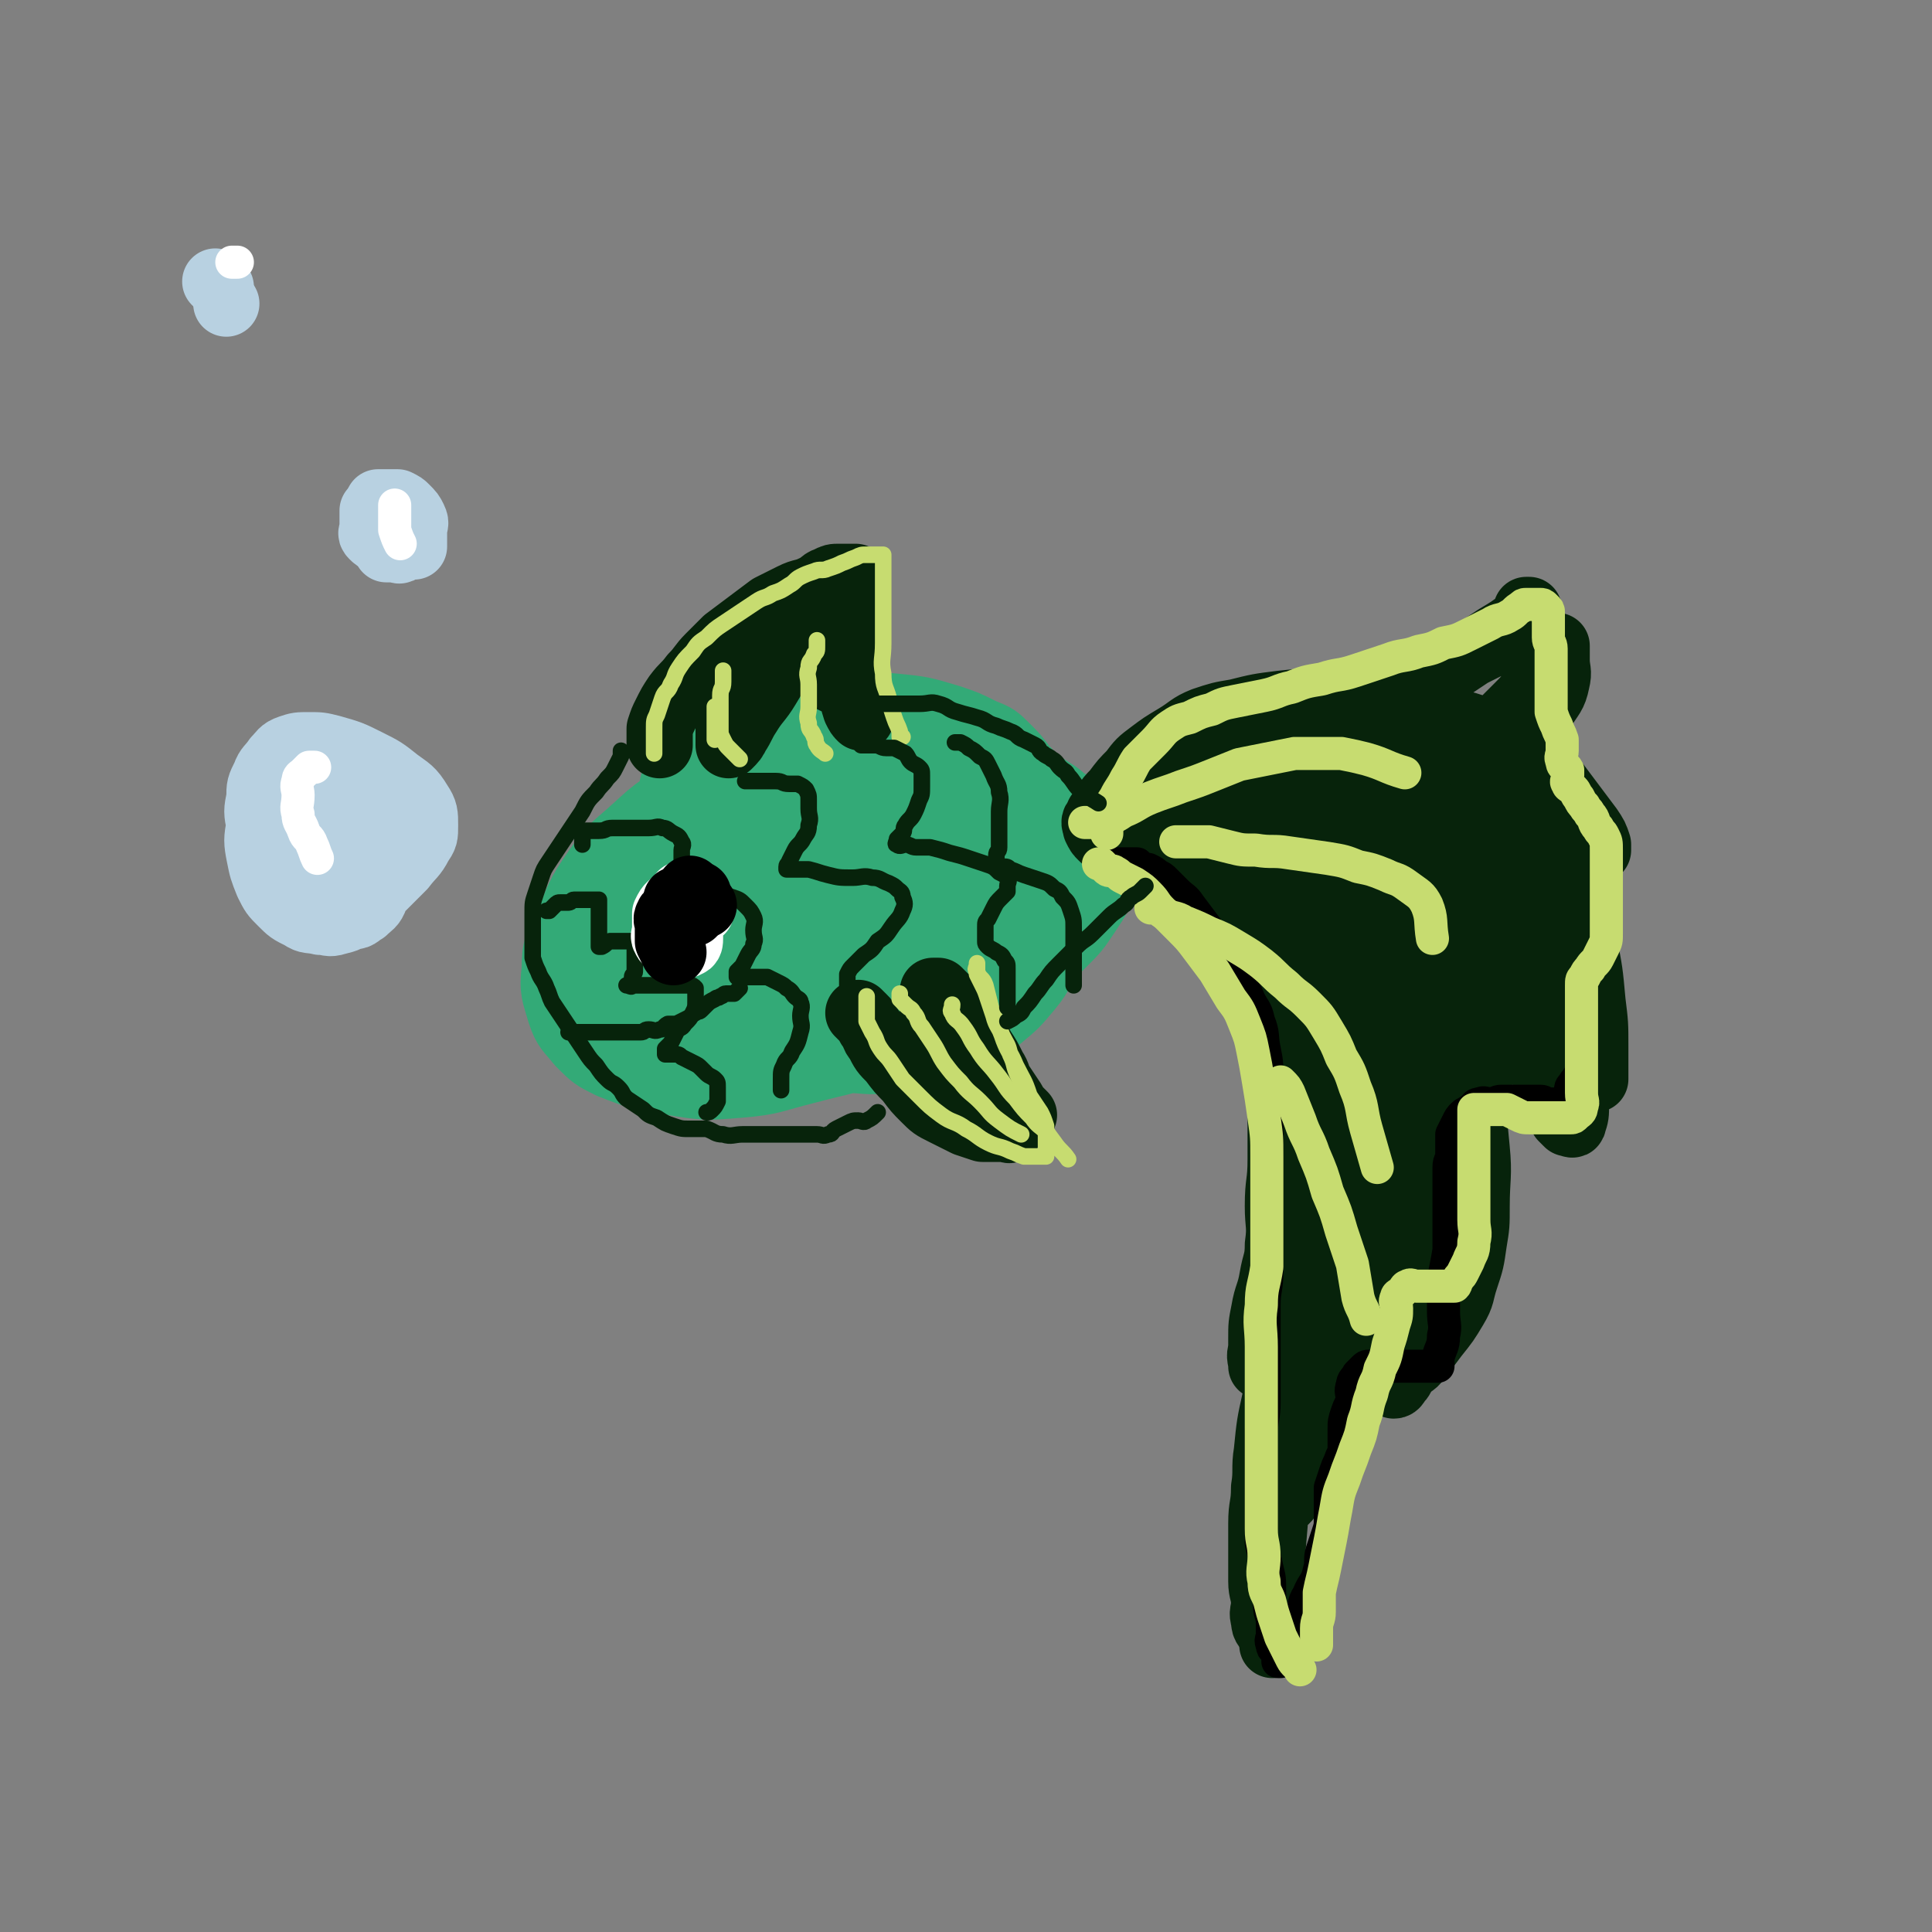 <svg viewBox='0 0 700 700' version='1.1' xmlns='http://www.w3.org/2000/svg' xmlns:xlink='http://www.w3.org/1999/xlink'><rect x="0" y="0" width="700" height="700" fill="#808080" stroke="none"/><g fill='none' stroke='rgb(51,170,119)' stroke-width='24' stroke-linecap='round' stroke-linejoin='round'><path d='M254,316c0,0 0,0 0,0 -1,0 -1,0 -2,0 0,0 0,-1 0,-1 1,-2 1,-2 2,-3 1,-1 1,-1 2,-2 2,-1 2,-1 4,-2 2,-1 2,0 4,-1 3,-1 2,-2 5,-3 4,-2 4,-1 9,-2 4,0 4,0 8,0 4,0 4,0 7,0 2,0 2,0 4,0 1,0 1,0 2,0 0,0 0,0 0,0 -2,0 -2,0 -4,0 -6,1 -6,1 -12,2 -14,3 -14,2 -27,6 -7,2 -7,2 -13,5 -5,3 -6,3 -10,7 -4,4 -4,5 -7,10 -2,5 -2,5 -3,10 -1,5 -1,5 0,10 1,5 2,5 4,10 2,4 2,5 5,8 4,3 4,3 9,4 5,2 5,2 10,2 7,0 7,-1 14,-3 10,-4 10,-4 20,-9 12,-6 12,-6 24,-13 6,-4 6,-4 12,-9 5,-4 5,-4 9,-8 3,-4 3,-4 6,-8 2,-3 2,-3 3,-7 1,-3 1,-4 0,-7 -1,-4 -1,-6 -5,-8 -7,-4 -8,-5 -16,-5 -19,0 -20,0 -38,6 -12,4 -12,6 -23,13 -7,5 -7,5 -13,12 -5,6 -6,7 -9,14 -3,7 -3,7 -4,14 -1,5 -1,5 0,10 1,4 2,4 5,7 3,3 3,3 7,4 5,1 5,1 10,0 12,-1 12,-1 23,-4 15,-3 15,-3 29,-8 13,-4 13,-5 26,-10 12,-5 12,-5 24,-10 6,-2 6,-2 11,-5 4,-2 4,-3 8,-6 3,-3 4,-3 6,-6 2,-4 2,-4 3,-8 1,-4 2,-5 0,-9 -3,-6 -3,-7 -9,-11 -13,-10 -13,-11 -28,-17 -15,-6 -16,-6 -32,-7 -18,-2 -19,-2 -37,1 -15,2 -15,3 -29,9 -11,5 -11,6 -20,14 -7,6 -7,6 -12,13 -7,10 -6,10 -11,21 -3,7 -4,7 -4,15 -1,8 0,9 2,16 2,6 3,6 7,11 5,5 5,5 11,8 10,4 11,4 22,6 12,2 13,2 25,1 12,-1 12,-2 24,-5 15,-4 15,-3 29,-9 12,-5 12,-6 23,-12 9,-5 9,-5 17,-11 6,-5 6,-5 11,-12 6,-9 7,-9 11,-19 4,-8 3,-8 5,-17 1,-5 1,-6 0,-11 -2,-5 -1,-7 -6,-10 -11,-7 -12,-8 -25,-9 -23,-3 -24,-3 -47,1 -21,4 -22,5 -41,14 -15,7 -15,8 -27,18 -8,7 -8,8 -14,17 -5,8 -6,8 -7,17 -1,7 0,7 2,14 2,5 2,5 6,9 4,4 4,4 9,6 7,3 7,3 14,3 11,0 11,-1 22,-4 11,-3 11,-4 22,-9 14,-7 14,-7 28,-15 7,-4 7,-5 14,-10 6,-4 6,-4 11,-8 4,-4 4,-4 8,-8 2,-3 3,-3 4,-7 1,-4 1,-4 0,-8 -1,-4 -1,-5 -5,-7 -7,-4 -8,-6 -16,-6 -20,1 -22,2 -41,9 -15,6 -14,8 -27,17 -7,5 -7,6 -12,12 -5,6 -5,6 -9,13 -3,5 -3,5 -4,11 -1,3 -1,3 0,6 1,2 2,3 4,4 2,1 3,0 5,0 5,-1 5,-1 9,-2 11,-4 11,-3 21,-8 15,-7 15,-7 30,-15 8,-5 8,-5 16,-10 6,-3 6,-3 11,-7 4,-3 4,-3 7,-6 2,-2 2,-2 4,-4 1,-2 2,-2 2,-4 0,-2 -1,-2 -2,-3 -2,-1 -3,0 -5,0 -8,2 -8,1 -15,4 -15,6 -15,6 -30,14 -8,4 -8,5 -15,10 -5,3 -5,3 -9,7 -3,3 -3,3 -4,6 -1,2 -1,2 0,4 1,2 2,2 4,3 3,1 3,0 6,0 5,-1 5,-1 9,-2 10,-3 10,-3 19,-7 6,-3 6,-3 12,-7 4,-3 4,-3 8,-6 3,-2 3,-2 6,-5 2,-2 2,-2 3,-5 1,-2 1,-2 0,-4 0,-2 0,-3 -2,-3 -3,-1 -4,-1 -8,0 -13,4 -13,4 -25,11 -12,7 -11,8 -22,16 -6,5 -6,5 -11,10 -4,4 -4,4 -7,9 -2,3 -1,3 -2,6 0,2 -1,3 0,4 1,1 3,0 5,0 4,0 4,1 8,0 8,-1 8,-1 16,-4 15,-5 14,-6 29,-11 11,-4 12,-4 23,-8 7,-2 7,-2 13,-5 5,-2 5,-2 9,-4 3,-2 3,-2 6,-4 1,-1 3,-1 3,-1 0,0 -1,0 -2,0 -4,1 -4,1 -8,3 -15,6 -15,6 -30,12 -14,6 -14,6 -28,11 -10,3 -10,3 -20,5 -6,2 -6,2 -13,3 -4,1 -4,1 -9,1 -2,0 -3,-1 -5,0 -1,0 -1,1 -2,2 0,1 -1,1 0,2 1,1 1,1 3,2 3,1 3,2 6,2 5,1 5,0 10,0 6,0 6,0 12,0 10,0 10,0 19,-1 7,-1 7,-1 14,-3 9,-3 9,-2 18,-6 10,-4 10,-4 19,-9 6,-3 6,-4 11,-8 6,-5 7,-5 12,-10 5,-5 5,-5 9,-11 4,-6 4,-6 6,-12 2,-5 2,-5 3,-11 1,-4 0,-4 0,-8 0,-2 1,-3 0,-5 0,-2 -1,-1 -2,-3 0,-1 0,-1 0,-2 0,0 0,0 0,0 0,1 0,1 0,2 0,2 0,2 0,4 0,3 0,3 0,5 0,4 1,4 0,7 -2,6 -2,7 -6,12 -8,10 -7,11 -17,19 -10,9 -11,8 -23,16 -10,6 -9,7 -20,12 -11,5 -11,4 -23,7 -6,2 -6,2 -12,3 -4,1 -4,1 -9,2 -3,0 -3,0 -7,0 -2,0 -2,0 -5,0 -1,0 -1,0 -3,0 0,0 0,0 0,0 2,1 2,1 3,1 3,1 3,1 6,2 4,1 4,2 9,2 6,1 6,0 12,0 8,0 8,1 15,0 7,0 7,0 13,-2 8,-2 8,-2 15,-5 7,-3 7,-3 13,-8 6,-5 6,-5 11,-11 5,-6 4,-7 8,-14 3,-5 3,-5 5,-11 2,-4 2,-4 3,-8 1,-2 -1,-3 0,-5 0,-2 2,-3 2,-3 0,0 -2,1 -3,3 -2,3 -1,4 -3,7 -2,4 -2,3 -4,7 -2,3 -2,3 -3,6 -1,2 -1,2 -1,4 0,0 0,1 0,1 0,0 0,-1 0,-2 0,-3 0,-4 0,-7 1,-4 1,-4 2,-8 1,-4 1,-4 1,-8 0,-4 0,-4 0,-9 0,-4 0,-5 0,-9 -1,-5 -1,-5 -2,-9 -1,-4 0,-4 -2,-8 -2,-4 -2,-4 -5,-7 -3,-4 -3,-4 -6,-7 -4,-4 -4,-4 -9,-6 -6,-3 -6,-3 -12,-5 -10,-3 -10,-3 -20,-4 -11,-1 -11,-1 -22,0 -8,1 -8,1 -16,3 -7,2 -7,2 -13,4 -6,2 -6,2 -11,4 -5,2 -5,2 -9,5 -3,2 -4,2 -6,6 -3,4 -3,5 -4,10 -1,5 -1,5 -1,11 0,6 0,6 0,12 1,7 1,7 2,14 1,5 0,6 1,11 1,6 2,5 3,11 1,5 0,5 1,10 1,4 1,4 2,8 0,2 0,3 0,5 0,2 0,2 0,4 0,1 0,1 0,1 0,0 0,-1 0,-2 0,-3 0,-4 0,-7 1,-6 0,-6 2,-12 2,-8 3,-8 6,-15 3,-6 2,-7 6,-12 4,-6 4,-6 9,-10 5,-5 5,-5 11,-8 7,-4 7,-4 14,-6 10,-4 10,-4 21,-6 8,-2 9,-1 17,-1 10,0 10,0 19,2 6,1 6,1 12,3 5,2 5,2 9,4 4,2 4,2 7,5 2,2 2,2 3,4 1,3 0,3 0,6 -1,5 0,5 -2,9 -4,6 -4,6 -10,11 -10,8 -10,9 -22,15 -11,6 -12,6 -24,10 -10,3 -10,2 -20,4 -5,1 -5,1 -11,2 -3,0 -3,0 -7,0 -2,0 -2,0 -5,0 -1,0 -1,0 -3,0 0,0 0,0 0,0 2,-1 1,-1 3,-2 2,-1 3,0 5,-1 4,-2 4,-2 7,-4 5,-3 5,-3 9,-6 6,-4 6,-4 12,-8 7,-5 7,-5 14,-11 6,-5 6,-5 11,-10 5,-5 5,-5 10,-11 4,-4 4,-4 7,-9 3,-4 2,-4 5,-8 2,-3 2,-3 4,-5 1,-2 1,-2 3,-3 1,-1 1,-1 3,-2 1,0 2,0 3,0 1,0 1,0 2,0 1,0 1,0 2,0 2,0 2,0 3,0 2,0 2,0 3,1 1,1 1,1 1,3 0,1 0,2 0,3 0,3 0,3 -1,5 -1,3 -1,3 -3,6 -2,5 -2,5 -5,9 -2,5 -3,4 -5,9 -2,4 -2,4 -4,8 -2,3 -1,4 -3,7 '/></g>
<g fill='none' stroke='rgb(7,35,11)' stroke-width='24' stroke-linecap='round' stroke-linejoin='round'><path d='M415,312c0,0 0,0 0,0 1,0 1,0 2,0 2,0 2,0 3,0 2,1 2,1 3,2 2,1 2,2 4,3 3,2 3,2 6,4 3,2 3,2 6,5 4,3 4,3 7,7 3,4 3,4 6,9 3,5 4,5 6,10 3,7 3,7 4,15 2,8 2,8 2,17 1,10 0,10 0,20 0,8 0,8 0,16 0,9 -1,8 -1,17 0,7 1,7 0,14 0,6 -1,6 -2,12 -1,6 -2,6 -3,12 -1,5 -1,5 -1,10 0,3 0,3 0,6 0,2 0,2 0,4 0,0 0,0 0,0 0,-3 -1,-3 0,-6 1,-5 1,-5 3,-10 3,-10 4,-9 7,-19 3,-8 4,-8 6,-17 3,-10 3,-10 4,-20 1,-8 1,-9 0,-17 -1,-8 -2,-8 -4,-16 -2,-9 -2,-9 -5,-18 -2,-7 -3,-7 -6,-13 -4,-7 -4,-7 -9,-14 -4,-6 -4,-6 -8,-11 -4,-5 -4,-5 -8,-10 -3,-3 -3,-3 -6,-6 -2,-2 -2,-2 -3,-5 -1,-1 -1,-2 0,-3 0,-1 1,0 2,0 2,1 2,1 4,3 4,4 4,4 7,9 6,10 5,10 10,20 6,13 7,13 11,27 4,12 3,12 5,24 2,14 3,14 4,28 1,10 0,11 0,21 0,11 0,11 -1,21 -1,13 -2,13 -4,25 -2,10 -2,9 -4,19 -2,9 -2,9 -3,19 -1,6 0,7 -1,13 0,7 -1,6 -1,13 0,5 0,6 0,11 0,5 0,5 0,10 0,4 1,4 1,8 0,3 -1,3 0,6 0,3 1,2 2,5 1,1 1,1 1,3 0,0 0,1 0,1 0,-1 0,-2 0,-4 0,-5 0,-5 0,-10 0,-10 0,-10 0,-20 1,-12 1,-12 2,-24 1,-12 1,-12 2,-24 1,-11 1,-11 2,-21 2,-12 3,-11 4,-23 2,-12 1,-12 2,-24 0,-11 0,-11 0,-22 0,-8 0,-8 -1,-16 -1,-9 -1,-8 -2,-17 -1,-10 0,-10 -2,-20 -1,-9 -1,-9 -4,-17 -2,-7 -2,-7 -6,-14 -3,-6 -4,-6 -8,-11 -4,-4 -4,-4 -8,-7 -4,-3 -4,-3 -8,-6 -3,-2 -4,-2 -7,-4 -2,-1 -1,-1 -3,-2 -1,-1 -2,-1 -2,-1 0,0 1,0 2,0 4,1 4,1 8,3 5,2 5,2 10,5 7,4 7,4 14,9 7,5 7,5 13,11 6,6 6,5 11,12 7,10 7,11 13,22 4,7 4,7 6,15 3,8 2,8 4,17 1,6 1,6 2,12 0,5 -1,6 0,11 0,5 1,5 2,10 0,3 -1,3 0,6 0,2 1,2 2,3 1,1 1,1 2,0 2,-2 2,-2 4,-5 3,-5 3,-5 6,-10 4,-9 4,-9 8,-19 4,-12 6,-12 8,-25 2,-11 1,-11 0,-22 0,-7 0,-7 -2,-14 -1,-6 -1,-6 -4,-12 -2,-6 -2,-6 -6,-11 -4,-5 -4,-5 -9,-9 -8,-6 -8,-6 -16,-11 -12,-6 -12,-6 -24,-11 -8,-3 -8,-3 -17,-5 -6,-1 -6,-1 -12,-2 -5,-1 -4,-1 -9,-2 -4,0 -4,0 -8,0 -2,0 -2,0 -5,0 -1,0 -1,0 -3,0 0,0 0,0 0,0 1,0 1,0 2,0 6,0 6,0 11,0 19,0 19,0 37,1 18,1 18,1 35,4 11,2 11,3 22,7 6,2 6,3 12,6 5,3 6,3 10,7 4,4 4,4 7,9 3,5 2,5 4,11 1,4 1,4 2,9 0,4 1,5 0,9 0,4 -1,4 -2,7 -1,2 -1,2 -3,4 -1,1 -1,2 -2,2 -1,1 -2,0 -3,0 -2,-1 -2,0 -3,-2 -1,-2 0,-3 0,-6 1,-6 2,-5 2,-11 1,-8 1,-9 0,-17 0,-8 0,-8 -2,-16 -2,-7 -1,-7 -5,-13 -4,-7 -4,-7 -10,-12 -11,-9 -11,-10 -24,-16 -12,-5 -12,-5 -25,-7 -13,-2 -13,-1 -26,0 -6,0 -6,1 -12,3 -6,2 -6,3 -11,6 -4,3 -4,3 -8,6 -4,3 -3,3 -7,6 -2,2 -3,2 -5,4 -2,1 -2,1 -3,3 -1,1 -1,1 -1,2 0,0 1,0 2,0 2,-1 2,-1 4,-2 4,-2 5,-2 9,-4 9,-4 8,-4 17,-8 12,-5 12,-5 25,-9 8,-3 8,-2 17,-4 8,-1 8,-1 16,-2 5,0 6,0 11,0 5,0 5,0 9,0 3,0 3,0 6,0 3,0 3,0 5,0 2,0 3,0 3,0 0,0 -1,0 -2,0 -4,-1 -3,-1 -7,-2 -10,-2 -10,-2 -21,-4 -13,-2 -13,-2 -26,-3 -9,-1 -9,-1 -18,0 -8,1 -8,1 -16,3 -6,1 -6,1 -12,3 -5,2 -5,3 -10,6 -5,3 -5,3 -9,6 -4,3 -4,3 -7,7 -3,3 -3,3 -6,7 -2,2 -2,2 -4,5 -1,1 -1,2 -2,3 0,0 0,0 0,0 1,0 1,0 2,0 2,-1 2,-2 4,-3 4,-2 5,-2 9,-4 8,-5 8,-6 16,-10 13,-7 13,-7 27,-13 9,-4 9,-4 19,-7 7,-3 8,-2 15,-5 6,-2 6,-3 12,-5 6,-2 6,-2 13,-4 5,-2 5,-1 10,-3 4,-2 4,-2 8,-4 4,-2 4,-2 8,-4 3,-1 3,-1 6,-3 2,-1 1,-2 3,-3 1,-1 2,-1 3,-2 1,-1 0,-1 0,-2 0,-1 0,-1 0,-2 0,0 1,0 1,0 0,0 0,0 0,0 0,1 1,1 0,2 -1,1 -1,1 -3,2 -4,3 -4,3 -9,6 -12,8 -12,8 -24,16 -13,8 -12,9 -26,16 -12,6 -13,6 -26,11 -8,3 -8,3 -17,6 -6,2 -6,2 -12,4 -5,1 -5,1 -10,2 -3,0 -3,0 -6,0 -1,0 -1,0 -3,0 0,0 0,0 0,0 2,0 2,0 4,0 5,0 5,0 9,0 10,0 10,1 20,0 14,-1 14,-1 28,-3 11,-1 11,-1 22,-3 8,-1 8,-1 16,-3 5,-1 5,-2 10,-4 5,-2 5,-2 9,-5 4,-3 4,-3 8,-6 3,-3 3,-3 6,-6 3,-3 3,-3 5,-6 2,-3 2,-3 4,-6 2,-2 1,-3 3,-5 1,-2 1,-1 2,-3 0,-1 0,-1 0,-2 0,0 0,0 0,0 0,3 0,3 0,5 0,4 1,4 0,8 -1,5 -2,5 -5,10 -4,6 -4,6 -9,12 -9,10 -9,10 -18,19 -8,8 -8,8 -17,16 -6,6 -6,6 -12,11 -6,5 -6,5 -12,10 -5,4 -5,4 -9,8 -3,2 -3,2 -5,5 -2,2 -2,2 -3,4 0,1 0,1 0,2 0,1 -1,1 0,2 1,1 1,1 3,2 3,2 3,2 7,3 4,2 4,1 8,3 5,2 5,2 10,5 5,3 5,3 9,6 4,4 4,4 8,8 4,5 4,5 7,10 3,6 3,6 5,12 3,10 3,10 4,21 1,10 0,11 0,21 0,7 0,7 -1,13 -1,7 -1,7 -3,13 -2,6 -1,6 -4,11 -3,5 -3,5 -7,10 -3,4 -3,4 -6,8 -2,3 -3,2 -5,5 -1,1 -1,2 -2,3 -1,1 -1,2 -2,2 0,0 0,0 0,-1 0,-3 0,-4 0,-7 1,-6 1,-5 2,-11 1,-12 2,-12 2,-25 0,-11 0,-11 -1,-22 -1,-9 -1,-9 -3,-18 -1,-6 -1,-6 -2,-12 -1,-6 -1,-5 -2,-11 -1,-4 -1,-4 -1,-8 0,-3 0,-3 0,-6 0,-2 0,-2 0,-4 0,0 0,-1 0,-1 0,2 0,3 0,5 0,6 1,6 0,11 -1,12 -2,12 -4,24 -2,14 -2,14 -5,27 -2,13 -2,13 -5,25 -3,12 -3,12 -7,24 -3,10 -3,10 -6,19 -2,7 -2,7 -5,13 -2,5 -2,5 -4,10 -1,3 -1,2 -2,5 0,2 0,2 0,4 0,1 0,2 0,2 1,1 1,1 2,0 3,-2 3,-3 5,-6 6,-8 6,-8 11,-17 8,-16 9,-15 14,-32 5,-16 4,-17 7,-34 2,-12 2,-12 3,-25 1,-10 0,-10 0,-20 0,-8 0,-8 -1,-16 -1,-7 -1,-7 -3,-14 -2,-7 -2,-7 -5,-14 -3,-6 -3,-6 -6,-12 -4,-6 -4,-6 -8,-11 -4,-4 -4,-4 -8,-7 -3,-3 -3,-3 -7,-6 -2,-1 -2,-1 -4,-2 0,0 0,0 0,0 0,2 0,2 0,3 0,5 -1,5 0,9 1,10 2,10 4,20 2,10 2,9 4,19 1,7 1,7 2,15 0,5 0,6 0,11 0,5 -1,5 0,9 1,3 2,2 3,5 1,1 0,3 0,3 0,0 0,-1 0,-3 0,-5 1,-5 0,-10 -1,-14 -1,-14 -4,-28 -2,-12 -2,-12 -6,-23 -3,-9 -3,-9 -8,-18 -4,-8 -5,-8 -10,-16 -4,-6 -4,-6 -9,-11 -5,-5 -5,-6 -11,-10 -5,-4 -5,-3 -11,-6 -4,-2 -4,-2 -9,-3 -3,-1 -3,-1 -6,0 -2,0 -3,1 -4,2 -1,1 0,2 0,3 1,2 1,2 2,3 1,1 1,1 3,2 2,1 2,1 5,2 3,1 3,2 7,2 4,1 5,0 9,0 5,1 4,1 9,2 4,1 4,1 9,1 3,0 4,-1 7,0 2,0 2,1 4,2 2,0 2,0 4,0 1,0 1,0 2,0 '/><path d='M239,270c0,0 0,0 0,0 0,0 0,0 0,0 0,-1 0,-1 0,-2 0,-2 0,-2 0,-4 1,-3 1,-3 2,-5 2,-4 2,-4 4,-7 3,-4 3,-3 6,-7 3,-3 3,-4 6,-7 3,-3 3,-3 6,-6 4,-3 4,-3 8,-6 4,-3 4,-3 8,-6 4,-2 4,-2 8,-4 4,-2 4,-1 8,-3 3,-1 2,-2 5,-3 2,-1 2,-1 4,-1 1,0 2,0 3,0 2,0 2,0 3,0 0,0 0,0 0,0 -1,0 -1,0 -2,0 -3,1 -3,1 -5,2 -4,2 -4,2 -8,5 -4,3 -4,3 -8,7 -5,4 -5,4 -9,9 -4,4 -4,4 -7,9 -3,4 -3,4 -5,9 -2,4 -1,4 -2,8 0,2 0,3 0,5 0,2 0,2 0,4 0,2 0,2 0,3 0,0 0,0 0,0 2,-2 2,-2 3,-4 2,-3 2,-4 4,-7 3,-5 4,-5 7,-10 3,-5 3,-5 6,-10 3,-5 3,-4 6,-9 2,-3 2,-4 4,-7 2,-3 3,-2 5,-5 2,-2 2,-2 4,-4 1,-1 1,-2 2,-3 1,-1 1,0 2,0 1,0 2,0 2,0 1,1 0,1 0,2 0,2 0,2 0,3 0,3 0,3 0,6 0,4 0,4 0,7 0,4 0,4 0,8 0,5 0,5 0,9 0,3 1,3 1,6 0,2 -1,2 0,4 0,2 1,1 2,3 0,0 0,1 0,1 -1,-1 -1,-1 -2,-3 -1,-3 -1,-4 -2,-7 -1,-4 -1,-4 -3,-8 -1,-3 -2,-2 -3,-5 -1,-2 -1,-2 -2,-4 0,0 0,-1 0,-1 0,0 -1,0 -1,0 0,1 0,2 0,3 0,2 0,2 0,4 0,2 -1,2 0,4 0,2 1,2 2,3 4,2 4,2 8,3 '/><path d='M311,367c0,0 0,0 0,0 0,0 0,0 0,0 1,1 1,1 2,2 1,1 1,1 2,3 2,2 1,3 3,5 2,4 2,4 5,7 3,4 3,4 6,7 3,4 3,4 6,7 3,3 3,3 7,5 4,2 4,2 8,4 3,1 3,1 6,2 2,0 3,0 5,0 2,0 2,0 3,0 1,0 2,1 2,0 1,-1 0,-2 0,-3 -1,-2 -1,-2 -2,-3 -2,-2 -2,-2 -5,-4 -3,-3 -4,-2 -7,-5 -4,-3 -3,-3 -7,-7 -2,-2 -3,-2 -5,-5 -2,-3 -1,-3 -2,-6 0,-2 0,-2 0,-5 0,-2 0,-2 0,-4 0,-2 0,-2 0,-4 0,-1 0,-1 0,-2 0,-1 0,-1 0,-2 0,0 0,0 0,0 1,0 1,0 2,0 1,1 1,1 2,2 3,3 3,2 5,5 2,3 2,4 4,7 2,4 3,3 5,7 2,3 2,3 4,7 2,3 1,3 3,6 2,3 2,3 4,6 1,2 1,2 2,3 1,1 2,2 2,2 0,0 -1,-1 -2,-2 -2,-2 -2,-2 -5,-4 -3,-2 -3,-2 -6,-4 -3,-2 -3,-2 -6,-5 -3,-2 -3,-2 -6,-5 -2,-2 -2,-2 -4,-4 -1,-1 -1,-1 -2,-3 0,0 0,-1 0,-1 0,1 0,2 0,3 '/><path d='M337,379c0,0 0,0 0,0 0,1 0,1 0,2 1,2 1,2 2,3 2,3 2,3 4,6 2,3 2,3 5,6 3,3 3,3 6,5 '/><path d='M464,309c0,0 0,0 0,0 0,0 0,0 0,0 2,2 1,2 3,3 4,3 4,3 8,6 5,5 5,5 10,11 6,7 6,7 12,14 6,8 6,8 11,16 4,7 5,7 8,15 3,6 3,6 4,12 1,5 1,5 1,11 0,3 0,4 0,7 0,2 1,4 0,4 -1,1 -3,0 -5,-2 -3,-3 -3,-3 -5,-7 -3,-6 -2,-6 -4,-13 -2,-9 -2,-10 -4,-19 -3,-10 -3,-10 -6,-20 -3,-7 -3,-7 -6,-14 -3,-6 -3,-6 -6,-11 -3,-5 -3,-4 -6,-9 -2,-3 -2,-3 -4,-6 -1,-2 -1,-2 -2,-4 0,-1 0,-1 0,-2 1,0 1,0 2,0 3,0 3,0 6,1 5,2 5,2 10,5 6,3 6,3 11,7 6,4 7,4 12,9 5,5 5,6 8,12 3,8 3,8 5,16 2,11 2,11 2,22 0,10 -1,10 -2,19 -1,7 -2,7 -3,14 -1,5 0,6 -1,11 -1,5 -1,4 -2,9 0,2 0,3 0,5 0,2 0,2 0,3 0,0 0,0 0,0 1,-5 1,-5 2,-10 2,-12 3,-12 4,-25 1,-11 1,-11 1,-22 0,-8 0,-9 0,-17 0,-8 0,-8 -1,-16 -1,-7 -1,-6 -2,-13 -1,-5 -1,-5 -1,-11 0,-5 0,-5 0,-10 0,-4 0,-4 0,-8 0,-1 -1,-2 0,-3 0,-1 1,-2 2,-2 1,-1 2,-1 3,0 3,2 3,2 6,5 3,4 3,4 6,8 3,6 3,6 6,12 3,8 3,8 6,16 2,7 2,7 4,14 1,6 1,6 2,13 0,5 0,6 0,11 0,5 -1,5 0,10 0,4 1,4 2,8 1,3 2,3 3,6 1,2 1,3 2,5 1,1 1,1 2,2 1,0 2,1 2,0 1,-3 1,-3 1,-7 0,-7 1,-8 0,-15 -1,-10 -1,-10 -3,-19 -2,-8 -3,-7 -5,-15 -2,-6 -1,-6 -3,-12 -2,-5 -2,-4 -4,-9 -2,-4 -1,-5 -3,-9 -2,-4 -2,-4 -4,-8 -1,-3 -1,-3 -2,-7 -1,-2 -1,-2 -1,-5 0,-1 -1,-3 0,-3 0,0 1,1 2,2 3,3 4,3 6,7 3,5 3,5 5,10 4,8 4,8 8,17 3,7 3,7 5,15 2,7 2,7 3,15 1,5 1,5 2,11 1,4 1,4 1,8 0,3 0,3 0,6 0,1 0,2 0,2 0,0 0,-1 0,-2 0,-5 0,-5 0,-10 0,-8 0,-8 -1,-16 -1,-11 -1,-11 -3,-21 -1,-7 -1,-7 -3,-14 -1,-6 -1,-6 -3,-11 -2,-6 -2,-6 -5,-12 -3,-5 -3,-5 -6,-10 -2,-4 -2,-4 -5,-8 -2,-3 -2,-3 -4,-6 -1,-2 -2,-2 -3,-4 -1,-1 0,-1 -1,-2 0,0 0,0 0,0 1,2 1,2 2,3 2,2 3,1 5,3 3,3 3,3 6,6 3,3 3,3 5,5 3,3 3,3 5,5 2,2 2,2 4,4 2,2 1,2 3,4 1,1 1,1 2,2 1,1 1,1 2,1 0,0 0,0 0,0 1,0 1,0 1,0 0,0 0,0 0,0 0,0 0,0 0,0 0,0 0,0 0,0 0,-1 0,-1 0,-2 -1,-3 -1,-3 -3,-6 -3,-4 -3,-4 -6,-8 -3,-4 -3,-4 -6,-8 -3,-3 -3,-3 -7,-6 -3,-3 -3,-3 -6,-5 -3,-2 -3,-1 -6,-3 -2,-1 -2,-1 -4,-2 -1,0 -2,0 -3,0 -1,0 -2,-1 -2,-1 0,0 1,0 2,0 '/><path d='M502,332c0,0 0,0 0,0 0,1 0,1 0,2 0,3 0,3 1,5 1,6 2,5 3,11 2,8 2,8 3,16 1,8 1,8 2,16 1,7 1,7 1,15 0,5 0,6 0,11 0,4 0,4 0,7 0,3 0,3 0,5 0,0 0,0 0,0 0,-4 0,-5 0,-9 0,-9 0,-9 -1,-17 -1,-11 -1,-11 -2,-22 -1,-9 -1,-9 -1,-19 0,-6 1,-6 0,-12 0,-5 -1,-5 -2,-10 -1,-3 0,-4 -1,-7 -1,-2 -1,-2 -2,-4 0,-1 0,-1 0,-2 0,0 0,0 0,0 -1,3 -2,3 -2,6 -1,6 0,6 0,12 0,10 -1,10 0,19 0,8 1,8 2,16 0,5 0,6 0,11 0,6 0,6 0,11 0,5 0,5 0,10 '/></g>
<g fill='none' stroke='rgb(0,0,0)' stroke-width='12' stroke-linecap='round' stroke-linejoin='round'><path d='M405,313c0,0 0,0 0,0 1,0 1,0 2,0 1,0 1,0 1,0 1,0 1,0 2,0 1,0 1,0 2,0 1,1 1,1 2,2 1,0 1,0 2,0 2,1 2,1 3,2 2,1 2,1 3,2 2,2 2,2 4,4 3,3 3,2 5,5 3,4 3,4 6,8 3,4 3,4 6,8 3,4 3,4 5,8 2,4 2,5 4,9 2,5 3,4 4,9 2,5 1,5 2,10 1,5 1,5 1,10 0,5 0,5 0,10 0,5 0,5 0,10 0,5 0,5 0,10 0,5 0,5 0,10 0,5 0,5 0,10 0,5 0,5 0,10 0,6 0,6 0,11 0,6 -1,6 -1,12 0,5 0,6 0,11 0,6 0,6 0,12 0,6 0,6 0,12 0,6 -1,6 -1,12 0,5 0,6 0,11 0,5 0,5 0,10 0,5 0,5 0,9 0,5 0,5 0,9 1,5 1,4 2,9 1,4 1,4 1,8 0,3 0,3 0,6 0,3 1,3 1,6 0,2 0,2 0,4 0,2 -1,2 0,4 0,2 1,1 2,3 0,0 0,1 0,1 0,1 0,1 0,2 0,0 1,0 1,0 0,0 0,0 0,0 '/><path d='M468,594c0,0 0,0 0,0 0,0 0,0 0,-1 0,-1 -1,-2 0,-3 1,-3 2,-2 3,-5 2,-3 1,-4 3,-7 2,-5 3,-4 4,-9 1,-3 0,-4 1,-7 1,-3 1,-3 2,-6 1,-3 1,-3 1,-6 0,-3 0,-3 0,-6 0,-2 0,-3 0,-5 1,-3 1,-3 2,-6 1,-3 1,-2 2,-5 1,-2 1,-2 1,-5 0,-2 0,-3 0,-5 0,-3 0,-3 1,-6 1,-3 1,-2 2,-5 0,-2 -1,-3 0,-5 0,-2 1,-2 2,-4 1,-1 1,-1 2,-2 1,-1 1,-1 2,-1 1,0 2,0 3,0 1,0 1,0 2,0 2,0 2,0 3,0 2,0 2,0 3,0 2,0 2,0 3,0 2,0 2,0 3,0 2,0 2,0 3,0 1,0 1,0 2,0 1,0 1,0 2,0 1,0 1,0 1,0 0,-1 0,-2 0,-3 1,-4 2,-4 2,-8 1,-4 0,-4 0,-9 0,-5 0,-6 0,-11 1,-6 1,-5 2,-11 0,-4 0,-4 0,-9 0,-4 0,-4 0,-8 0,-3 0,-3 0,-7 0,-3 0,-3 0,-6 0,-3 1,-2 1,-5 0,-1 0,-1 0,-3 0,-2 0,-2 0,-4 1,-2 1,-2 2,-4 1,-2 1,-2 2,-3 1,-1 2,-1 3,-2 2,-1 1,-2 3,-2 2,-1 2,0 4,0 2,0 2,-1 4,-1 1,0 2,0 3,0 2,0 2,0 3,0 2,0 2,0 4,0 2,0 2,0 4,0 2,0 1,1 3,1 1,0 2,0 3,0 1,0 1,0 2,0 1,0 1,0 1,0 0,0 0,0 0,0 1,0 2,0 2,-1 1,-1 0,-2 0,-3 0,-2 0,-2 1,-3 1,-2 1,-1 2,-3 '/></g>
<g fill='none' stroke='rgb(199,220,112)' stroke-width='12' stroke-linecap='round' stroke-linejoin='round'><path d='M398,313c0,0 0,0 0,0 1,0 1,0 1,0 1,1 1,1 2,2 1,1 2,0 3,1 2,1 1,1 3,2 2,1 2,1 4,2 3,2 3,2 5,4 3,3 2,3 5,6 3,3 3,3 6,6 4,4 4,4 7,8 3,4 3,4 6,8 3,5 3,5 6,10 3,4 3,4 5,9 2,5 2,5 3,10 1,5 1,5 2,11 1,6 1,6 2,13 1,7 1,7 1,14 0,8 0,8 0,16 0,6 0,6 0,12 0,6 0,6 0,12 -1,7 -2,7 -2,14 -1,7 0,8 0,15 0,6 0,6 0,12 0,6 0,6 0,11 0,6 0,6 0,11 0,6 0,6 0,11 0,6 0,6 0,11 0,5 0,5 0,10 0,5 1,5 1,10 0,4 -1,5 0,9 0,4 1,4 2,7 1,4 1,4 2,7 1,3 1,3 2,6 1,2 1,2 2,4 1,2 1,2 2,4 1,2 2,2 3,4 '/><path d='M477,596c0,0 0,0 0,0 0,-1 0,-1 0,-2 0,-2 0,-2 0,-4 0,-3 1,-3 1,-6 0,-3 0,-4 0,-7 1,-5 1,-4 2,-9 1,-5 1,-5 2,-10 1,-5 1,-6 2,-11 1,-6 1,-6 3,-11 2,-6 2,-5 4,-11 2,-5 2,-5 3,-10 2,-5 1,-5 3,-10 1,-5 2,-4 3,-9 2,-4 2,-4 3,-9 1,-3 1,-3 2,-7 1,-3 1,-3 1,-6 0,-2 -1,-2 0,-4 0,-1 1,-1 2,-2 1,-1 1,-2 2,-2 1,-1 2,0 3,0 1,0 1,0 2,0 1,0 1,0 2,0 1,0 1,0 2,0 1,0 1,0 2,0 1,0 1,0 2,0 1,0 1,0 2,0 1,0 1,0 2,0 1,-1 0,-1 1,-2 1,-2 1,-1 2,-3 1,-2 1,-2 2,-4 1,-3 2,-3 2,-7 1,-4 0,-4 0,-8 0,-5 0,-5 0,-10 0,-4 0,-4 0,-9 0,-3 0,-3 0,-7 0,-2 0,-2 0,-5 0,-2 0,-2 0,-4 0,-1 0,-1 0,-3 0,-1 0,-1 0,-2 0,0 1,0 1,0 1,0 1,0 2,0 1,0 1,0 2,0 2,0 2,0 3,0 2,0 2,0 4,0 2,1 2,1 4,2 2,1 2,1 4,1 2,0 2,0 4,0 2,0 2,0 4,0 2,0 2,0 3,0 1,0 1,0 2,0 1,0 1,0 2,0 1,0 1,0 2,-1 1,-1 2,-1 2,-3 1,-2 0,-2 0,-5 0,-3 0,-3 0,-7 0,-3 0,-3 0,-6 0,-3 0,-3 0,-6 0,-2 0,-2 0,-4 0,-2 0,-2 0,-5 0,-2 0,-2 0,-4 0,-2 0,-2 0,-4 0,-1 0,-2 0,-3 0,-2 0,-2 1,-3 1,-2 1,-2 2,-3 1,-2 2,-2 3,-4 1,-2 1,-2 2,-4 1,-2 1,-2 1,-5 0,-2 0,-2 0,-5 0,-2 0,-2 0,-5 0,-2 0,-2 0,-5 0,-3 0,-3 0,-6 0,-2 0,-2 0,-5 0,-2 0,-2 0,-4 0,-3 0,-3 -1,-5 -1,-2 -1,-1 -2,-3 -2,-2 -1,-3 -3,-5 -1,-2 -1,-1 -2,-3 -1,-1 -1,-1 -2,-3 -1,-1 -1,-2 -2,-3 -1,-1 -2,-1 -2,-2 -1,-1 0,-1 0,-3 0,-1 0,-1 0,-2 -1,-2 -2,-1 -2,-3 -1,-2 0,-2 0,-4 0,-2 0,-2 0,-4 -1,-3 -1,-2 -2,-5 -1,-2 -1,-2 -2,-5 0,-2 0,-2 0,-5 0,-2 0,-2 0,-4 0,-2 0,-2 0,-5 0,-2 0,-2 0,-4 0,-2 0,-3 0,-5 0,-2 -1,-2 -1,-4 0,-1 0,-1 0,-3 0,-1 0,-1 0,-3 0,-1 0,-1 0,-2 0,0 0,-1 0,-1 0,-1 0,-1 -1,-2 -1,-1 -1,-1 -2,-1 0,0 0,0 -1,0 -1,0 -1,0 -2,0 -1,0 -1,0 -2,0 -1,0 -1,0 -2,1 -2,1 -2,2 -4,3 -3,2 -4,1 -7,3 -4,2 -4,2 -8,4 -4,2 -4,2 -9,3 -4,2 -4,2 -9,3 -5,2 -6,1 -11,3 -6,2 -6,2 -12,4 -6,2 -6,1 -12,3 -6,1 -6,1 -11,3 -5,1 -5,2 -10,3 -5,1 -5,1 -10,2 -5,1 -5,1 -9,3 -4,1 -4,1 -8,3 -4,1 -4,1 -7,3 -3,2 -3,3 -6,6 -3,3 -3,3 -6,6 -2,3 -2,4 -4,7 -2,4 -2,3 -4,7 -2,3 -2,3 -3,6 -1,2 0,2 0,4 0,2 0,2 0,3 '/><path d='M393,298c0,0 0,0 0,0 1,0 1,0 1,0 2,0 2,0 3,0 2,0 2,0 4,-1 3,-1 3,-1 6,-3 5,-2 5,-3 10,-5 5,-2 6,-2 11,-4 6,-2 6,-2 11,-4 5,-2 5,-2 10,-4 5,-1 5,-1 10,-2 5,-1 5,-1 10,-2 4,0 5,0 9,0 4,0 4,0 8,0 5,1 5,1 9,2 7,2 7,3 14,5 '/><path d='M426,305c0,0 0,0 0,0 0,0 0,0 0,0 1,0 1,0 1,0 1,0 1,0 2,0 1,0 1,0 1,0 2,0 2,0 3,0 3,0 3,0 5,0 4,1 4,1 8,2 4,1 4,1 9,1 6,1 6,0 12,1 7,1 7,1 14,2 6,1 6,1 11,3 5,1 5,1 10,3 4,2 4,1 8,4 4,3 5,3 7,7 2,5 1,6 2,12 '/><path d='M417,329c0,0 0,0 0,0 1,0 1,0 2,0 2,1 1,1 3,2 3,2 4,1 7,3 5,2 5,2 9,4 5,2 5,2 10,5 5,3 5,3 9,6 5,4 4,4 9,8 4,4 4,3 8,7 4,4 4,4 7,9 3,5 3,5 5,10 3,5 3,5 5,11 3,7 2,8 4,15 2,7 2,7 4,14 '/><path d='M464,392c0,0 0,0 0,0 0,0 0,0 0,0 0,0 0,0 0,0 2,2 2,2 3,4 2,5 2,5 4,10 2,6 3,6 5,12 3,7 3,7 5,14 3,7 3,7 5,14 2,6 2,6 4,12 1,6 1,6 2,12 1,4 2,4 3,8 '/></g>
<g fill='none' stroke='rgb(199,220,112)' stroke-width='6' stroke-linecap='round' stroke-linejoin='round'><path d='M314,361c0,0 0,0 0,0 0,0 0,0 0,0 0,1 0,1 0,1 0,0 0,0 0,0 0,1 0,1 0,2 0,2 0,2 0,3 0,2 0,2 0,3 1,2 1,2 2,4 2,3 1,3 3,6 2,3 2,2 4,5 2,3 2,3 4,6 3,3 3,3 6,6 4,4 4,4 8,7 4,3 5,2 9,5 4,2 4,3 8,5 4,2 4,1 8,3 3,1 2,1 5,2 2,0 2,0 4,0 2,0 2,0 3,0 1,0 1,0 1,0 0,0 0,0 0,0 0,0 0,0 0,0 0,0 0,0 0,0 0,0 0,0 0,0 0,0 0,0 0,0 0,0 0,0 0,-1 0,-1 0,-1 0,-3 0,-1 0,-1 0,-2 0,-1 0,-1 0,-2 0,-1 0,-2 0,-3 -1,-3 -1,-3 -2,-5 -2,-3 -2,-3 -4,-6 -2,-3 -2,-3 -4,-7 -2,-4 -1,-4 -3,-8 -1,-4 -1,-3 -3,-7 -1,-3 -2,-3 -3,-7 -1,-3 -1,-3 -2,-6 -1,-3 -1,-3 -2,-5 -1,-2 -1,-2 -2,-4 0,-1 0,-1 0,-2 0,-1 0,-1 0,-2 0,0 0,0 0,0 0,2 -1,2 0,3 1,3 2,2 3,5 1,4 1,4 2,8 2,5 2,5 4,10 2,6 3,6 5,11 3,6 3,5 5,11 2,4 2,5 4,9 2,4 2,4 5,8 2,3 3,3 5,6 '/><path d='M326,360c0,0 0,0 0,0 0,1 0,1 0,2 1,1 1,1 2,2 2,2 2,1 3,3 2,2 1,3 3,5 2,3 2,3 4,6 2,3 2,4 4,7 3,4 3,4 6,7 3,4 4,4 7,7 4,4 3,4 7,7 4,3 4,3 8,5 '/><path d='M345,364c0,0 0,0 0,0 0,0 0,0 0,0 0,2 -1,2 0,3 1,3 2,2 4,5 3,4 2,4 5,8 3,5 4,5 7,9 4,5 3,5 7,9 3,4 3,4 6,7 2,3 3,3 5,5 '/><path d='M237,273c0,0 0,0 0,0 0,-1 0,-1 0,-2 0,-1 0,-1 0,-3 0,-2 0,-2 0,-4 0,-3 0,-3 1,-5 1,-3 1,-3 2,-6 1,-3 2,-2 3,-5 2,-3 1,-3 3,-6 2,-3 2,-3 5,-6 2,-3 2,-3 5,-5 3,-3 3,-3 6,-5 3,-2 3,-2 6,-4 3,-2 3,-2 6,-4 3,-2 3,-1 6,-3 3,-1 3,-1 6,-3 2,-1 2,-2 4,-3 2,-1 2,-1 5,-2 2,-1 3,0 5,-1 3,-1 3,-1 5,-2 3,-1 2,-1 5,-2 2,-1 2,-1 4,-1 1,0 2,0 3,0 1,0 1,0 2,0 1,0 1,0 1,0 0,0 0,0 0,0 0,1 0,1 0,2 0,2 0,2 0,3 0,4 0,4 0,7 0,5 0,5 0,9 0,6 0,6 0,11 0,6 -1,6 0,11 0,5 1,5 2,9 1,4 1,4 2,7 1,3 1,2 2,5 0,1 0,1 0,2 0,0 1,0 1,0 '/><path d='M296,232c0,0 0,0 0,0 0,1 0,1 0,2 0,2 0,2 -1,3 -1,3 -2,2 -2,5 -1,3 0,3 0,6 0,4 0,4 0,8 0,3 -1,3 0,6 0,3 1,2 2,5 1,1 0,2 1,3 1,2 2,2 3,3 '/><path d='M262,243c0,0 0,0 0,0 0,1 0,1 0,2 0,1 0,1 0,2 0,3 -1,2 -1,5 0,3 0,3 0,6 0,3 0,3 0,6 0,2 0,2 1,4 1,2 1,2 2,3 2,2 2,2 4,4 '/><path d='M259,256c0,0 0,0 0,0 0,1 0,1 0,2 0,1 0,1 0,2 0,2 0,2 0,4 0,2 0,2 0,4 '/></g>
<g fill='none' stroke='rgb(7,35,11)' stroke-width='6' stroke-linecap='round' stroke-linejoin='round'><path d='M206,374c0,0 0,0 0,0 0,0 0,0 0,0 1,0 1,0 1,0 2,0 2,0 3,0 1,0 1,0 2,0 1,0 1,0 2,0 2,0 2,0 3,0 2,0 2,0 3,0 2,0 2,0 4,0 2,0 2,0 3,0 3,0 3,0 5,0 2,0 1,-1 3,-1 2,0 2,1 4,0 2,0 1,-1 3,-2 1,0 2,0 3,0 2,-1 2,-1 4,-2 2,-1 1,-1 3,-2 1,-1 1,0 2,-1 1,-1 1,-1 2,-2 1,-1 1,-1 3,-2 1,-1 1,0 2,-1 1,0 1,-1 2,-1 1,0 1,0 2,0 1,0 1,0 1,0 1,-1 1,-1 2,-2 '/><path d='M306,255c0,0 0,0 0,0 1,0 1,0 2,0 2,0 2,0 3,0 2,0 2,0 4,0 3,0 3,0 5,0 3,0 3,0 6,0 4,0 4,0 7,0 4,0 4,-1 7,0 4,1 3,2 7,3 3,1 4,1 7,2 4,1 3,2 7,3 2,1 3,1 5,2 3,1 2,2 5,3 2,1 2,1 4,2 2,1 1,2 3,3 1,1 2,1 3,2 2,1 2,2 3,3 2,2 2,1 3,3 2,2 2,3 4,5 3,3 4,3 7,5 '/><path d='M415,321c0,0 0,0 0,0 0,0 0,0 0,0 -1,1 -1,1 -2,2 -1,1 -2,1 -3,2 -2,1 -1,2 -3,3 -2,2 -3,2 -5,4 -3,3 -3,3 -6,6 -3,3 -3,2 -6,5 -3,3 -3,3 -6,6 -3,3 -3,3 -5,6 -2,2 -2,3 -4,5 -2,3 -2,3 -4,5 -1,2 -1,2 -3,3 -1,1 -1,1 -3,2 '/><path d='M225,272c0,0 0,0 0,0 0,0 0,0 0,0 0,0 0,0 0,0 0,0 0,0 0,0 0,0 0,0 0,0 0,0 0,0 0,0 0,1 0,1 0,2 -1,2 -1,2 -2,4 -1,2 -1,2 -3,4 -2,3 -2,2 -4,5 -3,3 -3,3 -5,7 -2,3 -2,3 -4,6 -2,3 -2,3 -4,6 -2,3 -2,3 -4,6 -2,3 -2,3 -3,6 -1,3 -1,3 -2,6 -1,3 -1,3 -1,7 0,2 0,3 0,5 0,3 0,3 0,6 0,3 0,3 0,5 1,3 1,3 2,5 1,3 2,3 3,6 1,2 1,3 2,5 2,3 2,3 4,6 2,3 2,3 4,6 2,3 2,3 4,6 2,3 2,3 4,5 2,3 2,3 4,5 2,2 2,1 4,3 2,2 1,2 3,4 3,2 3,2 6,4 2,2 2,2 5,3 3,2 3,2 6,3 3,1 3,1 6,1 3,0 3,0 6,0 3,1 3,2 6,2 3,1 4,0 7,0 3,0 3,0 6,0 3,0 3,0 5,0 3,0 3,0 5,0 2,0 2,0 3,0 2,0 2,0 4,0 2,0 2,0 4,0 2,0 2,1 4,0 2,0 1,-1 3,-2 2,-1 2,-1 4,-2 2,-1 2,-1 4,-1 1,0 2,1 3,0 2,-1 2,-1 4,-3 '/><path d='M198,330c0,0 0,0 0,0 1,0 1,0 1,0 1,-1 1,-1 2,-2 1,-1 1,-1 2,-1 1,0 2,0 3,0 1,0 1,-1 2,-1 1,0 1,0 2,0 1,0 1,0 2,0 1,0 1,0 2,0 1,0 1,0 2,0 1,0 1,0 1,0 0,0 0,1 0,1 0,2 0,2 0,3 0,2 0,2 0,4 0,2 0,2 0,4 0,2 0,2 0,3 0,1 0,1 0,2 0,0 0,0 0,0 1,0 1,0 1,0 2,-1 1,-1 3,-2 1,0 2,0 3,0 1,0 1,0 2,0 1,0 1,0 2,0 1,0 2,0 2,0 1,1 0,1 0,2 0,1 0,1 0,1 0,2 0,2 0,4 0,2 0,2 0,4 0,1 -1,1 -1,2 0,1 1,2 0,3 0,1 -1,0 -2,0 0,0 0,0 0,0 2,0 2,0 3,0 3,0 3,0 5,0 3,0 3,0 6,0 3,0 3,0 5,0 2,0 2,0 4,0 1,0 1,0 2,1 0,1 0,1 0,2 0,1 0,1 0,2 0,3 0,3 -1,5 -1,2 -1,2 -3,4 -1,2 -2,1 -3,3 -1,2 -1,2 -2,4 -1,1 -1,1 -2,2 0,1 0,1 0,2 0,0 0,0 0,0 2,0 2,0 3,0 2,0 2,0 3,1 2,1 2,1 4,2 2,1 2,1 3,2 1,1 1,1 2,2 1,1 2,1 3,2 1,1 1,1 1,3 0,1 0,2 0,3 0,1 0,1 0,2 -1,2 -1,2 -2,3 -1,1 -1,1 -2,1 0,0 0,0 0,0 '/><path d='M211,306c0,0 0,0 0,0 0,0 0,0 0,0 0,-1 0,-1 0,-2 0,0 0,-1 0,-1 0,-1 0,-1 1,-2 1,0 1,0 2,0 2,0 2,0 3,0 3,0 2,-1 5,-1 3,0 4,0 7,0 3,0 3,0 6,0 3,0 3,-1 5,0 2,0 2,1 4,2 2,1 2,1 3,3 1,1 0,2 0,3 0,2 0,2 0,4 0,2 1,2 0,3 -1,2 -1,2 -3,4 -1,1 -1,1 -2,2 0,1 0,1 0,2 0,0 0,0 0,0 2,0 2,0 3,0 2,0 2,0 4,0 3,0 3,0 5,0 3,0 3,0 5,0 3,1 3,1 6,2 3,1 3,1 5,3 2,2 2,2 3,4 1,2 0,3 0,5 0,3 1,3 0,5 0,2 -1,2 -2,4 -1,2 -1,2 -2,4 -1,1 -1,1 -2,2 0,1 0,1 0,2 0,0 0,0 0,0 2,0 2,0 3,0 2,0 2,0 4,0 2,0 2,0 4,0 2,1 2,1 4,2 2,1 2,1 3,2 2,1 2,2 3,3 1,1 2,1 2,2 1,2 0,3 0,5 0,3 1,3 0,6 -1,4 -1,4 -3,7 -1,3 -2,2 -3,5 -1,2 -1,2 -1,5 0,1 0,2 0,3 0,1 0,1 0,1 '/><path d='M270,283c0,0 0,0 0,0 2,0 2,0 3,0 2,0 2,0 4,0 2,0 2,0 4,0 3,0 2,1 5,1 1,0 2,0 3,0 2,1 2,1 3,2 1,2 1,2 1,4 0,1 0,2 0,3 0,3 1,3 0,6 0,3 -1,3 -2,5 -1,2 -2,2 -3,4 -1,2 -1,2 -2,4 0,1 -1,1 -1,2 0,0 0,1 0,1 0,0 0,0 0,0 2,0 2,0 3,0 3,0 3,0 5,0 4,1 3,1 7,2 4,1 4,1 9,1 3,0 4,-1 7,0 3,0 3,1 6,2 2,1 2,1 3,2 1,1 2,1 2,3 1,2 1,3 0,5 -1,3 -2,3 -4,6 -2,3 -2,3 -5,5 -2,3 -2,3 -5,5 -2,2 -2,2 -4,4 -1,1 -1,1 -2,3 0,1 0,1 0,2 0,1 0,1 0,2 0,0 0,0 0,0 '/><path d='M312,270c0,0 0,0 0,0 0,0 0,0 0,0 1,0 1,0 2,0 2,0 2,0 3,0 2,0 2,1 4,1 1,0 2,0 3,0 2,1 2,1 4,2 1,1 1,2 2,3 1,1 2,1 3,2 1,1 1,1 1,3 0,2 0,2 0,4 0,3 0,3 -1,5 -1,3 -1,3 -2,5 -1,2 -2,2 -3,4 -1,1 0,2 -1,3 -1,1 -1,1 -2,2 0,1 -1,2 0,2 1,1 2,0 3,0 2,0 2,1 4,1 2,0 3,0 5,0 4,1 4,1 7,2 4,1 4,1 7,2 3,1 3,1 6,2 3,1 3,1 5,3 2,1 2,1 3,2 1,1 0,2 0,3 0,1 0,1 0,2 -1,1 -1,1 -2,2 -2,2 -2,2 -3,4 -1,2 -1,2 -2,4 -1,1 -1,1 -1,3 0,1 0,2 0,3 0,1 0,1 0,2 0,1 0,1 1,2 1,1 2,1 3,2 2,1 2,1 3,3 1,1 1,1 1,3 0,1 0,2 0,3 0,2 0,2 0,4 0,2 0,2 0,4 0,2 0,2 0,3 '/><path d='M346,269c0,0 0,0 0,0 0,0 0,0 0,0 0,0 0,0 0,0 0,0 0,0 0,0 0,0 0,0 0,0 0,0 0,0 0,0 1,0 1,0 2,0 2,1 2,1 3,2 2,1 2,1 4,3 2,1 2,1 3,3 1,2 1,2 2,4 1,3 2,3 2,6 1,3 0,4 0,7 0,4 0,4 0,7 0,3 0,3 0,6 0,2 -1,1 -1,3 0,1 0,1 0,2 0,1 0,2 0,2 1,1 1,0 2,0 2,0 2,0 3,1 3,1 2,1 5,2 3,1 3,1 6,2 3,1 3,1 5,3 2,1 2,1 3,3 2,2 2,2 3,5 1,3 1,3 1,6 0,3 0,3 0,6 0,3 0,3 0,5 0,2 0,2 0,4 0,2 0,2 0,3 0,2 0,2 0,3 '/></g>
<g fill='none' stroke='rgb(184,209,225)' stroke-width='24' stroke-linecap='round' stroke-linejoin='round'><path d='M118,275c0,0 0,0 0,0 0,0 0,0 0,0 -2,0 -3,0 -5,0 -3,1 -3,1 -5,2 -4,2 -4,1 -7,4 -3,3 -2,4 -4,8 -2,5 -2,5 -3,10 -1,5 -1,6 0,11 1,5 1,5 3,10 2,4 2,4 5,7 3,3 3,3 7,5 3,2 3,1 7,2 3,0 3,1 6,0 4,-1 4,-1 8,-4 4,-3 4,-4 8,-8 4,-4 4,-4 8,-8 3,-4 4,-4 6,-8 2,-3 2,-3 2,-7 0,-4 0,-5 -2,-8 -3,-5 -4,-5 -8,-8 -5,-4 -5,-4 -11,-7 -6,-3 -6,-3 -13,-5 -4,-1 -4,-1 -8,-1 -4,0 -4,0 -7,1 -3,1 -3,2 -5,4 -2,3 -3,3 -4,6 -2,4 -2,4 -2,8 -1,5 -1,5 0,10 1,6 2,6 5,11 3,5 4,5 8,10 4,4 4,4 8,7 3,2 3,2 7,3 3,1 3,2 6,2 2,0 2,-1 4,-2 2,-2 3,-2 4,-5 1,-4 1,-4 0,-8 -1,-5 -1,-6 -3,-10 -3,-6 -4,-5 -8,-10 -3,-3 -3,-3 -6,-6 -2,-2 -3,-3 -4,-3 -1,0 0,1 0,2 1,2 1,2 2,4 2,2 2,2 4,4 2,2 2,2 4,3 1,1 1,1 3,2 1,0 1,0 2,0 1,0 1,0 1,0 0,-1 0,-1 0,-3 0,0 0,-1 0,-1 -1,0 -1,0 -2,0 -2,1 -2,1 -4,2 -2,2 -2,2 -3,4 -1,2 -1,2 -2,5 0,2 -1,3 0,5 1,2 2,2 3,3 2,2 1,2 3,3 1,0 1,0 2,0 2,-1 2,-1 3,-3 '/><path d='M135,185c0,0 0,0 0,0 0,0 0,0 0,0 0,1 0,1 0,2 0,2 0,2 0,4 0,2 -1,2 0,3 1,1 1,1 3,2 0,0 1,0 1,0 0,0 0,0 0,0 1,0 1,0 2,0 0,0 0,0 0,0 0,0 0,0 0,0 '/><path d='M82,110c0,0 0,0 0,0 0,0 0,0 0,0 '/><path d='M78,102c0,0 0,0 0,0 1,1 1,1 2,2 '/><path d='M140,192c0,0 0,0 0,0 0,1 0,1 0,2 0,1 0,1 0,2 0,1 0,1 0,2 0,1 0,1 0,1 1,0 1,0 2,0 1,0 1,0 1,0 1,0 2,1 2,0 1,0 0,-1 0,-2 0,-1 0,-1 0,-3 0,-2 0,-2 0,-4 0,-1 0,-1 0,-3 0,-1 0,-1 0,-2 0,0 0,-1 0,-1 -1,0 -1,0 -2,0 -1,0 -1,0 -3,0 -1,0 -1,0 -2,0 0,0 0,1 0,1 0,2 0,2 0,3 0,2 0,2 0,3 0,2 0,2 0,3 1,2 1,2 2,3 1,1 1,1 3,1 1,0 1,0 2,0 1,0 1,0 2,0 1,0 1,0 2,0 1,0 1,0 1,0 0,-1 0,-1 0,-2 0,-2 0,-2 0,-4 0,-2 1,-2 0,-4 -1,-2 -1,-2 -3,-4 -1,-1 -1,-1 -3,-2 -1,0 -1,0 -2,0 -1,0 -1,0 -3,0 -1,0 -1,0 -2,0 0,1 0,1 0,2 '/></g>
<g fill='none' stroke='rgb(255,255,255)' stroke-width='12' stroke-linecap='round' stroke-linejoin='round'><path d='M114,278c0,0 0,0 0,0 -1,0 -1,0 -2,0 -1,1 -1,1 -2,2 -1,1 -2,1 -2,3 -1,2 0,3 0,5 0,4 -1,4 0,7 0,3 1,3 2,6 1,3 2,2 3,5 1,2 1,3 2,5 '/><path d='M143,183c0,0 0,0 0,0 0,0 0,0 0,0 0,1 0,1 0,2 0,2 0,2 0,3 0,2 0,2 0,4 1,3 1,3 2,5 '/><path d='M86,95c0,0 0,0 0,0 -1,0 -1,0 -2,0 '/></g>
<g fill='none' stroke='rgb(255,255,255)' stroke-width='24' stroke-linecap='round' stroke-linejoin='round'><path d='M247,324c0,0 0,0 0,0 0,1 0,1 0,1 0,1 0,1 0,2 0,1 0,2 0,2 1,1 1,0 2,0 1,0 1,0 2,0 1,0 1,1 2,1 0,0 1,0 1,0 0,-1 -1,-1 -2,-2 -1,0 -1,0 -2,0 -1,0 -1,0 -2,0 -1,0 -1,0 -3,0 -1,0 -1,-1 -2,0 -1,1 -1,1 -2,3 0,1 0,2 0,3 0,2 0,2 0,3 0,2 -1,2 0,3 0,1 1,1 2,2 0,0 1,0 1,0 1,0 1,0 2,0 2,0 2,1 3,0 1,0 1,-1 1,-2 0,-1 0,-1 0,-2 0,-1 0,-1 0,-2 0,-1 0,-1 0,-2 0,-1 0,-1 0,-2 0,0 0,-1 0,-1 1,0 2,0 3,0 '/></g>
<g fill='none' stroke='rgb(0,0,0)' stroke-width='24' stroke-linecap='round' stroke-linejoin='round'><path d='M251,329c0,0 0,0 0,0 0,0 0,0 0,0 0,0 0,0 0,0 '/><path d='M254,328c0,0 0,0 0,0 0,0 0,0 0,0 1,0 1,0 1,0 '/><path d='M250,322c0,0 0,0 0,0 0,1 0,1 0,2 '/><path d='M245,326c0,0 0,0 0,0 0,0 0,0 0,0 '/><path d='M253,324c0,0 0,0 0,0 -1,0 -1,0 -2,0 0,0 -1,0 -1,0 -1,0 -1,0 -2,1 0,1 0,1 0,2 0,1 0,1 0,1 0,0 0,0 0,0 0,1 0,1 0,2 1,1 1,1 2,1 0,0 1,0 1,0 0,0 0,0 0,0 -1,0 -1,0 -2,0 -1,0 -1,0 -3,0 -1,0 -1,0 -2,0 -1,0 -2,0 -2,1 -1,1 0,2 0,3 0,2 0,2 0,3 0,2 0,2 0,3 1,2 1,2 2,4 '/></g>
</svg>